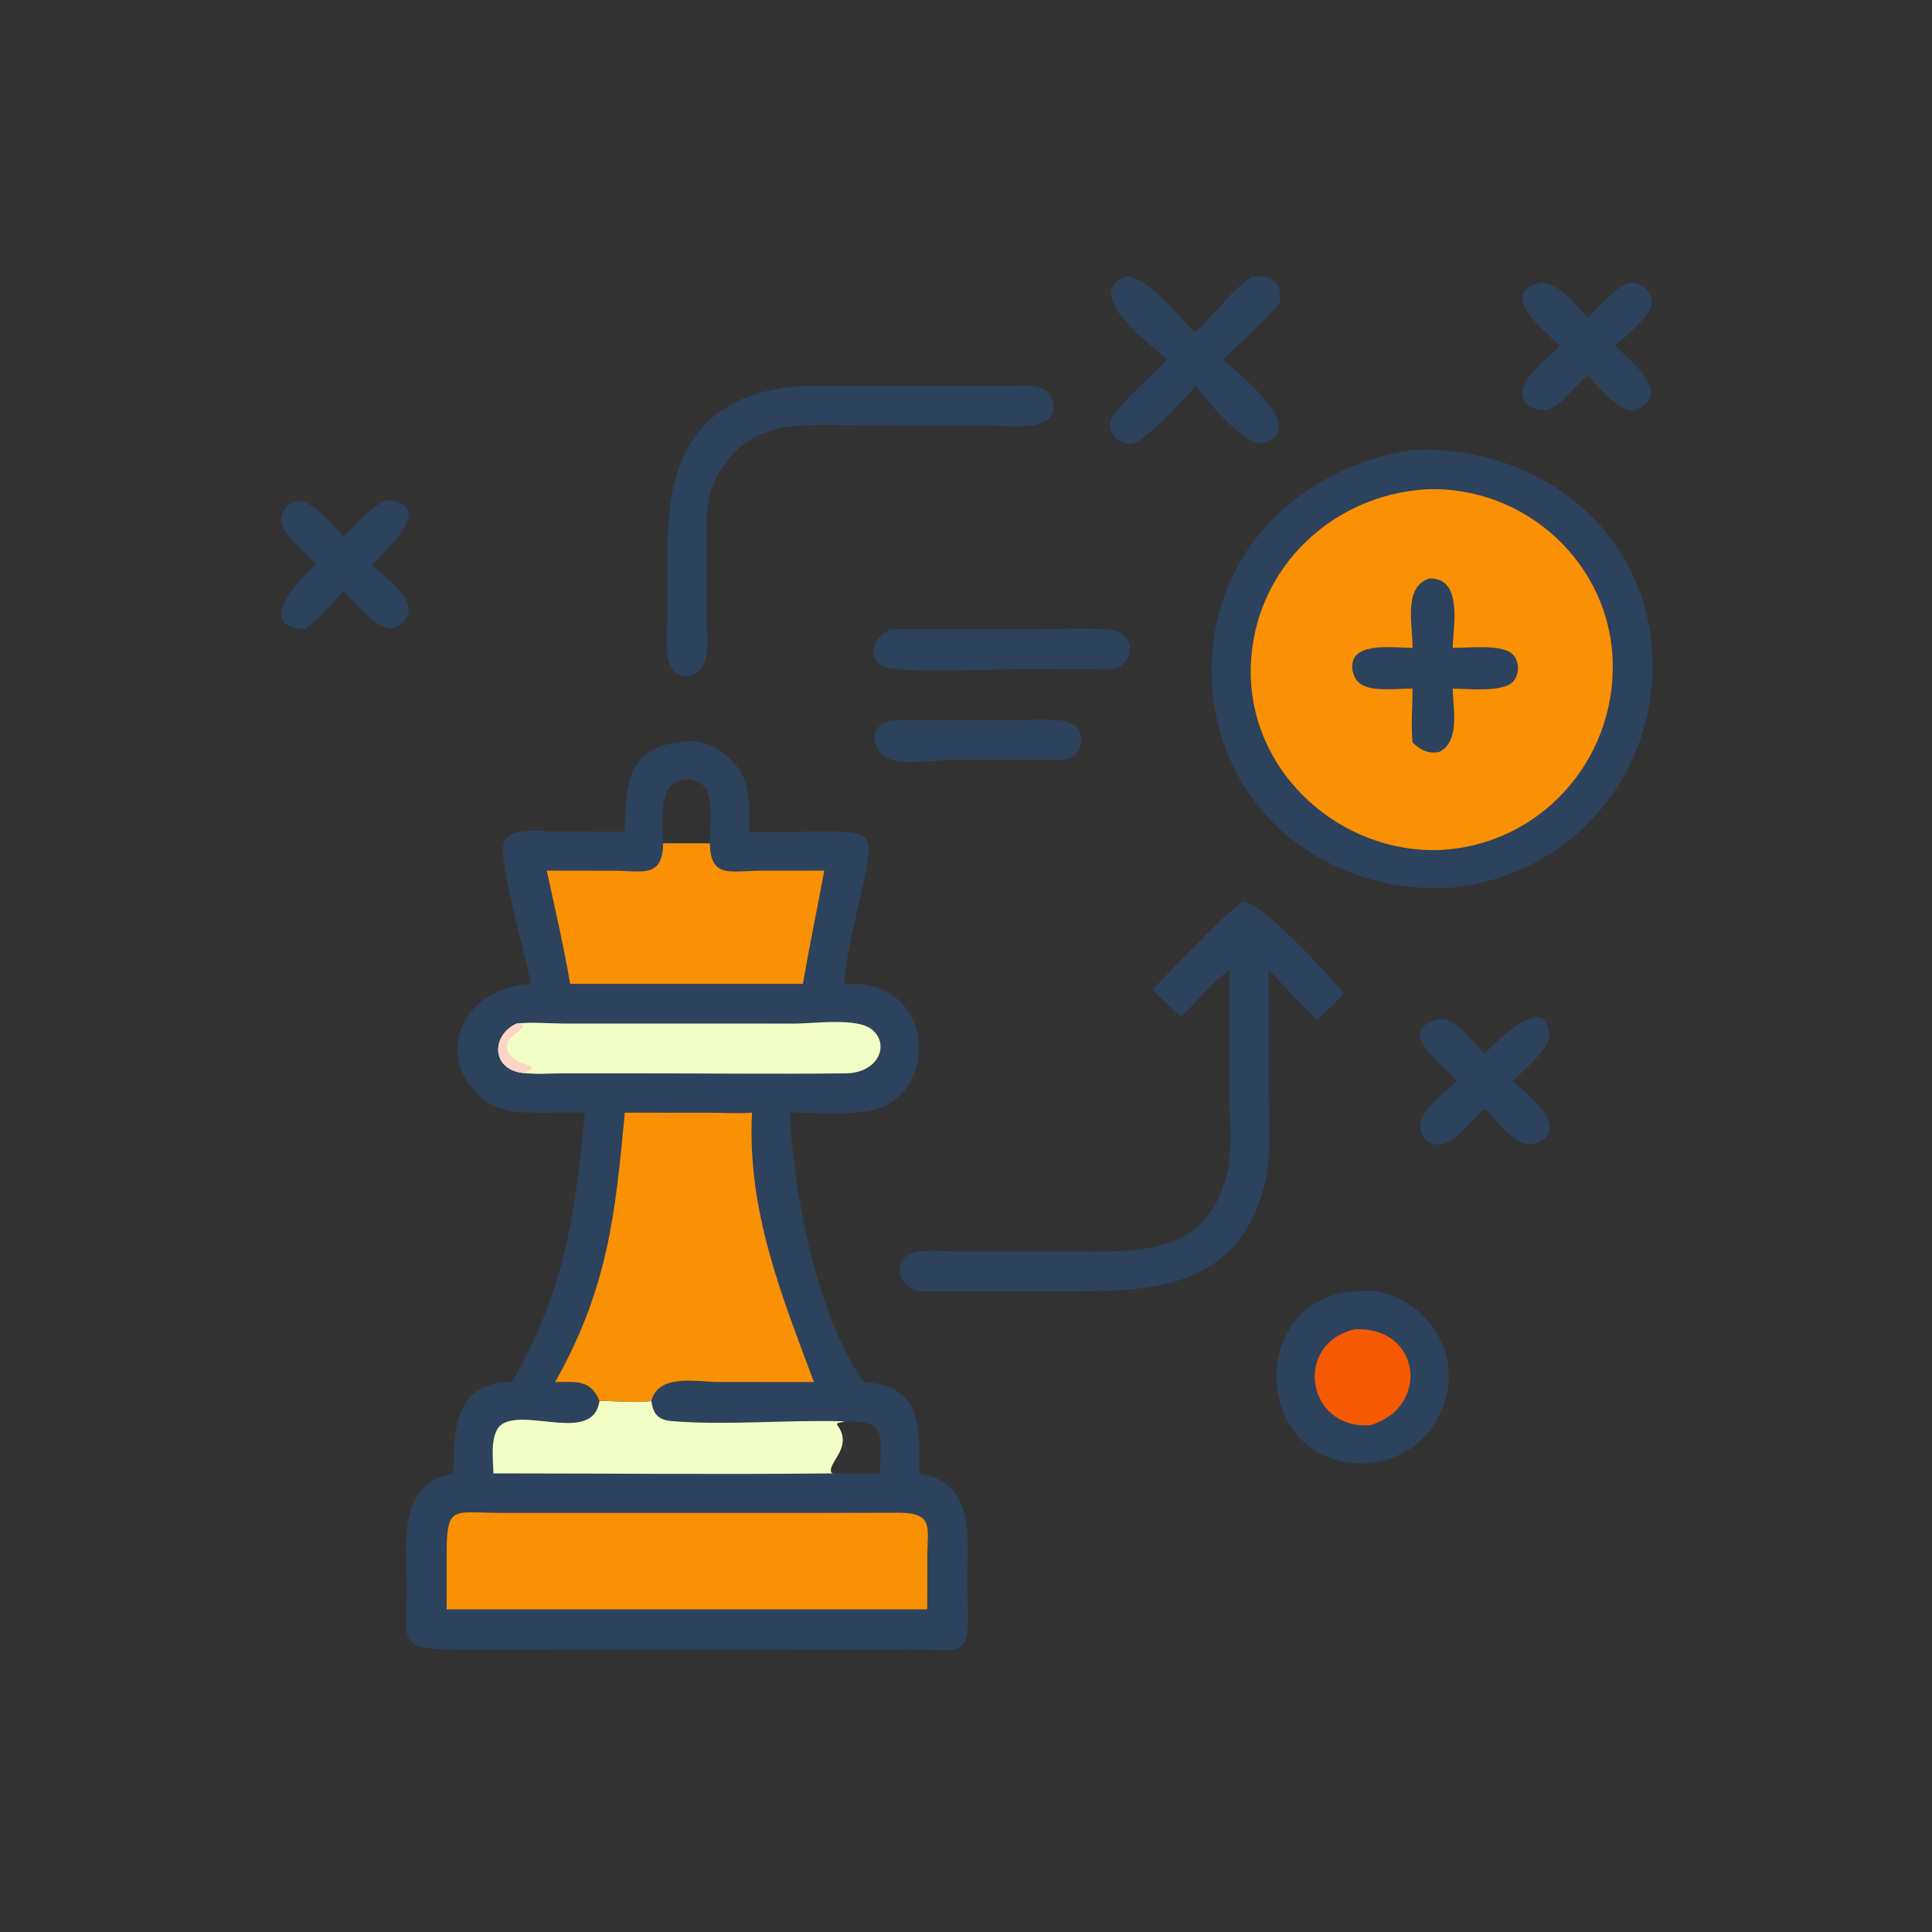 <?xml version="1.0" encoding="utf-8" ?>
<svg xmlns="http://www.w3.org/2000/svg" xmlns:xlink="http://www.w3.org/1999/xlink" width="1024" height="1024">
	<rect width="100%" height="100%" fill="#333333" stroke="none"/>
	<path fill="#2D425D" transform="scale(2 2)" d="M237.735 190.869L266.351 190.862C271.265 190.846 276.718 190.345 281.581 190.99C288.674 191.931 287.758 201.124 281.062 201.469L251.274 201.494C243.325 201.498 231.633 204.665 231.749 194.427C233.14 191.635 234.582 191.029 237.735 190.869Z"/>
	<path fill="#2D425D" transform="scale(2 2)" d="M236.189 166.754L273.516 166.755C280.093 166.745 286.805 166.441 293.365 166.759C300.551 167.108 301.595 175.06 295.27 177.339C292.342 177.498 289.358 177.355 286.423 177.353L269.795 177.344C263.576 177.341 238.791 178.547 234.356 176.732C229.152 174.603 231.521 168.241 236.189 166.754Z"/>
	<path fill="#2D425D" transform="scale(2 2)" d="M102.811 132.57C116.099 133.762 101.471 146.733 98.516 149.653C101.365 152.623 107.656 156.647 108.264 160.871C108.655 163.588 106.155 166.428 103.44 166.521C99.637 166.65 93.749 159.333 90.989 156.666C87.912 160.203 84.55 164.075 80.675 166.754C66.961 165.965 79.795 153.17 83.734 149.653C81.187 146.601 74.852 141.798 74.539 137.921C74.329 135.319 76.804 132.837 79.381 132.791C83.058 132.725 88.463 139.57 90.989 142.15C93.986 139.471 99.003 133.286 102.811 132.57Z"/>
	<path fill="#2D425D" transform="scale(2 2)" d="M380.61 270.21C385.565 268.758 390.207 276.274 393.489 279.14C395.555 277.103 409.814 262.241 410.569 274.247C410.808 278.047 403.494 283.763 400.93 286.519C404.889 289.932 417.103 299.565 406.494 303.255C400.957 303.728 397.262 297.158 393.489 293.948C390.168 296.543 385.787 302.883 381.608 303.328C378.63 303.645 376.347 301.244 376.365 298.32C376.389 294.15 383.199 289.339 386.092 286.519C383.19 282.54 369.451 273.779 380.61 270.21Z"/>
	<path fill="#2D425D" transform="scale(2 2)" d="M420.755 84.122C423.396 81.771 429.037 74.93 432.376 74.898C435.151 74.872 437.881 77.489 437.79 80.3C437.682 83.61 430.506 89.413 427.986 91.591C432.212 95.775 444.09 104.972 432.72 108.917C428.062 108.494 423.738 102.641 420.755 99.305C418.782 101.211 414.4 106.078 412.516 107.436C409.353 109.714 403.516 108.775 403.409 104.119C403.311 99.889 410.592 94.676 413.352 91.591C409.459 87.788 396.057 77.421 408.748 74.832C413.768 75.423 417.369 80.817 420.755 84.122Z"/>
	<path fill="#2D425D" transform="scale(2 2)" d="M331.818 73.275C337.043 72.975 339.841 74.51 339.189 80.052C337.237 83.29 327.463 91.95 324.125 95.24C327.88 98.943 347.459 113.781 334.683 117.48C329.677 118.092 319.774 106.101 316.81 102.292C314.382 105.179 303.349 117.162 299.96 117.565C295.984 118.039 292.775 113.807 294.893 110.312C296.998 106.838 306.011 98.668 309.365 95.24C305.192 91.549 286.271 77.629 298.384 73.275C303.946 73.004 312.509 84.264 316.81 88.023C321.245 83.834 326.918 76.454 331.818 73.275Z"/>
	<path fill="#2D425D" transform="scale(2 2)" d="M211.91 102.292L266.906 102.315C270.612 102.304 277.171 101.048 278.718 105.601C281.938 115.075 266.771 112.755 262.108 112.751L228.515 112.721C213.025 112.712 198.861 110.307 190.029 126.124C187.041 132.047 187.231 137.638 187.239 144.096L187.266 163.155C187.272 167.649 188.965 177.812 182.922 179.055C174.64 180.758 176.886 166.878 176.889 162.577L176.868 146.333C176.757 121.496 184.523 104.548 211.91 102.292Z"/>
	<path fill="#2D425D" transform="scale(2 2)" d="M360.403 342.221C366.08 341.255 372.49 344.327 376.537 348.124C391.946 362.579 381.555 387.354 361.187 387.814C331.27 388.07 330.31 342.535 360.403 342.221Z"/>
	<path fill="#F55A02" transform="scale(2 2)" d="M359.036 352.295C376.849 351.454 378.942 373.212 363.065 377.7C346.198 378.885 342.636 356 359.036 352.295Z"/>
	<path fill="#2D425D" transform="scale(2 2)" d="M329.513 239.03C334.357 238.826 352.849 259.245 356.143 263.184C354.196 265.697 351.458 267.969 349.177 270.21C344.631 266.195 340.499 261.409 336.257 257.054L336.255 289.907C336.253 297.374 337.048 306.057 335.293 313.299C328.181 342.638 303.778 342.242 280.493 342.212L244.688 342.221C238.446 342.172 235.722 334.137 241.817 332.074C244.707 331.096 250.65 331.631 253.855 331.632L283.789 331.647C301.023 331.692 319.825 333.162 325.204 310.972C326.691 304.839 325.85 296.922 325.845 290.561L325.851 257.054C320.837 260.366 317.443 265.526 312.89 269.386C310.338 267.078 307.839 264.741 305.4 262.313C308.677 258.807 326.338 240.185 329.513 239.03Z"/>
	<path fill="#2D425D" transform="scale(2 2)" d="M374.357 119.245C405.417 117.871 433.962 137.827 437.54 169.697C441.255 202.793 417.996 231.643 384.997 235.239C354.384 237.316 326.429 217.847 321.79 186.636C316.608 151.774 340.81 124.343 374.357 119.245Z"/>
	<path fill="#FA9004" transform="scale(2 2)" d="M378.873 129.624C404.543 129.158 426.62 149.373 427.376 175.239C428.158 201.996 407.545 224.524 380.61 225.298C355.378 225.666 332.605 205.686 331.514 180.088C330.347 152.696 351.874 130.771 378.873 129.624Z"/>
	<path fill="#2D425D" transform="scale(2 2)" d="M378.873 153.287C387.817 153.161 385.027 166.049 384.997 171.708C388.928 171.727 397.909 170.641 400.777 173.304C402.793 175.175 402.776 178.941 400.788 180.823C397.965 183.494 388.961 182.525 384.997 182.492C385.036 187.51 387.05 196.605 381.397 199.262C378.461 199.838 376.52 198.79 374.357 196.795C373.865 192.394 374.343 187.018 374.357 182.492C370.509 182.398 363.054 183.571 360.117 180.903C358.239 179.197 357.591 175.522 359.474 173.586C362.367 170.613 370.369 171.672 374.357 171.708C374.411 165.756 371.728 155.453 378.873 153.287Z"/>
	<path fill="#2D425D" transform="scale(2 2)" d="M180.213 196.795C185.178 195.348 190.446 197.952 193.892 201.475C199.259 206.96 198.531 213.283 198.484 220.369C204.847 220.641 211.308 220.374 217.679 220.321C231.315 220.207 231.431 221.185 228.959 233.276C227.415 240.829 223.957 253.61 223.813 260.733C247.067 259.112 249.538 288.061 232.61 293.827C226.95 295.754 215.704 294.786 209.345 294.871C210.115 315.784 216.506 348.978 228.932 366.254C244.376 367.25 243.681 377.724 243.625 390.465C259 393.028 256.246 408.239 256.325 419.659C256.354 423.874 256.805 428.454 256.365 432.632C255.723 438.742 249.799 437.177 245.312 437.161L184.495 437.135L121.495 437.153C104.968 437.173 107.79 435.242 107.784 420.617C107.779 409.351 105 392.997 120.251 390.465C120.168 378.806 120.48 366.177 135.69 366.254C150.099 340.892 152.24 322.223 155.019 294.871L144.479 294.879C138.291 294.868 132.597 295.186 127.604 290.932C114.713 279.952 122.393 261.615 140.741 260.733C138.835 251.094 133.752 234.59 133.268 225.439C132.905 218.585 142.222 220.337 146.532 220.346L165.584 220.369C165.631 209.349 166.015 197.748 180.213 196.795ZM175.745 223.498L188.137 223.498C188.201 218.816 188.857 213.368 187.247 208.92C185.877 207.599 184.224 206.559 182.26 206.541C173.818 206.465 175.704 218.054 175.745 223.498ZM223.813 376.677L223.327 376.828C222.87 376.967 222.447 377.046 221.97 377.091L221.816 377.574C226.307 383.462 219.393 387.437 220.252 390.173L220.703 390.465L233.209 390.465L233.214 390.227C233.392 380.013 235.186 376.582 223.813 376.677Z"/>
	<path fill="#F2FEC6" transform="scale(2 2)" d="M136.935 271.25C140.911 270.798 145.298 271.234 149.318 271.246L210.695 271.259C215.539 271.265 227.084 269.619 231.031 272.795C235.921 276.728 232.853 284.363 224.078 284.459C205.215 284.665 186.323 284.448 167.457 284.451L148.655 284.456C145.827 284.457 142.739 284.741 139.943 284.448C130.004 284.254 129.929 274.382 136.935 271.25Z"/>
	<path fill="#FFD4C8" transform="scale(2 2)" d="M139.943 284.448C130.004 284.254 129.929 274.382 136.935 271.25C142.757 272.095 131.616 274.309 134.944 279.29C137.417 282.991 144.609 281.85 138.789 284.448C139.993 284.331 141.194 284.217 142.402 284.148L142.485 284.237C141.626 284.266 140.788 284.279 139.943 284.448Z"/>
	<path fill="#F2FEC6" transform="scale(2 2)" d="M158.863 371.279C163.086 371.184 168.707 371.889 172.604 371.279C173.107 374.767 174.46 376.292 177.941 376.593C192.159 377.821 209.084 376.19 223.813 376.677L223.327 376.828C222.87 376.967 222.447 377.046 221.97 377.091L221.816 377.574C226.307 383.462 219.393 387.437 220.252 390.173L220.703 390.465C190.733 390.775 160.728 390.469 130.755 390.465C130.726 386.961 129.555 379.232 133.393 377.205C140.363 373.524 157.218 382.371 158.863 371.279Z"/>
	<path fill="#FA9004" transform="scale(2 2)" d="M175.745 223.498L188.137 223.498C188.237 232.962 193.779 230.745 201.659 230.745L218.433 230.731C216.608 240.744 214.504 250.706 212.769 260.733L151.095 260.733C149.367 250.688 147.075 240.689 144.901 230.731L162.963 230.756C170.078 230.759 175.601 232.834 175.745 223.498Z"/>
	<path fill="#FA9004" transform="scale(2 2)" d="M211.91 400.949L238.405 400.894C247.587 400.922 245.759 405.154 245.754 412.381L245.728 426.486L153.062 426.486L118.363 426.486L118.347 413.264C118.345 398.429 119.472 400.932 133.073 400.942L211.91 400.949Z"/>
	<path fill="#FA9004" transform="scale(2 2)" d="M165.584 294.871L188.511 294.888C192.033 294.89 195.802 295.179 199.293 294.871C197.979 320.898 207.016 342.935 215.701 366.254L190.327 366.235C184.578 366.235 174.505 363.934 172.604 371.279C168.707 371.889 163.086 371.184 158.863 371.279C156.642 365.505 152.474 366.232 147.122 366.254C161.145 341.335 163.057 321.791 165.584 294.871Z"/>
</svg>
